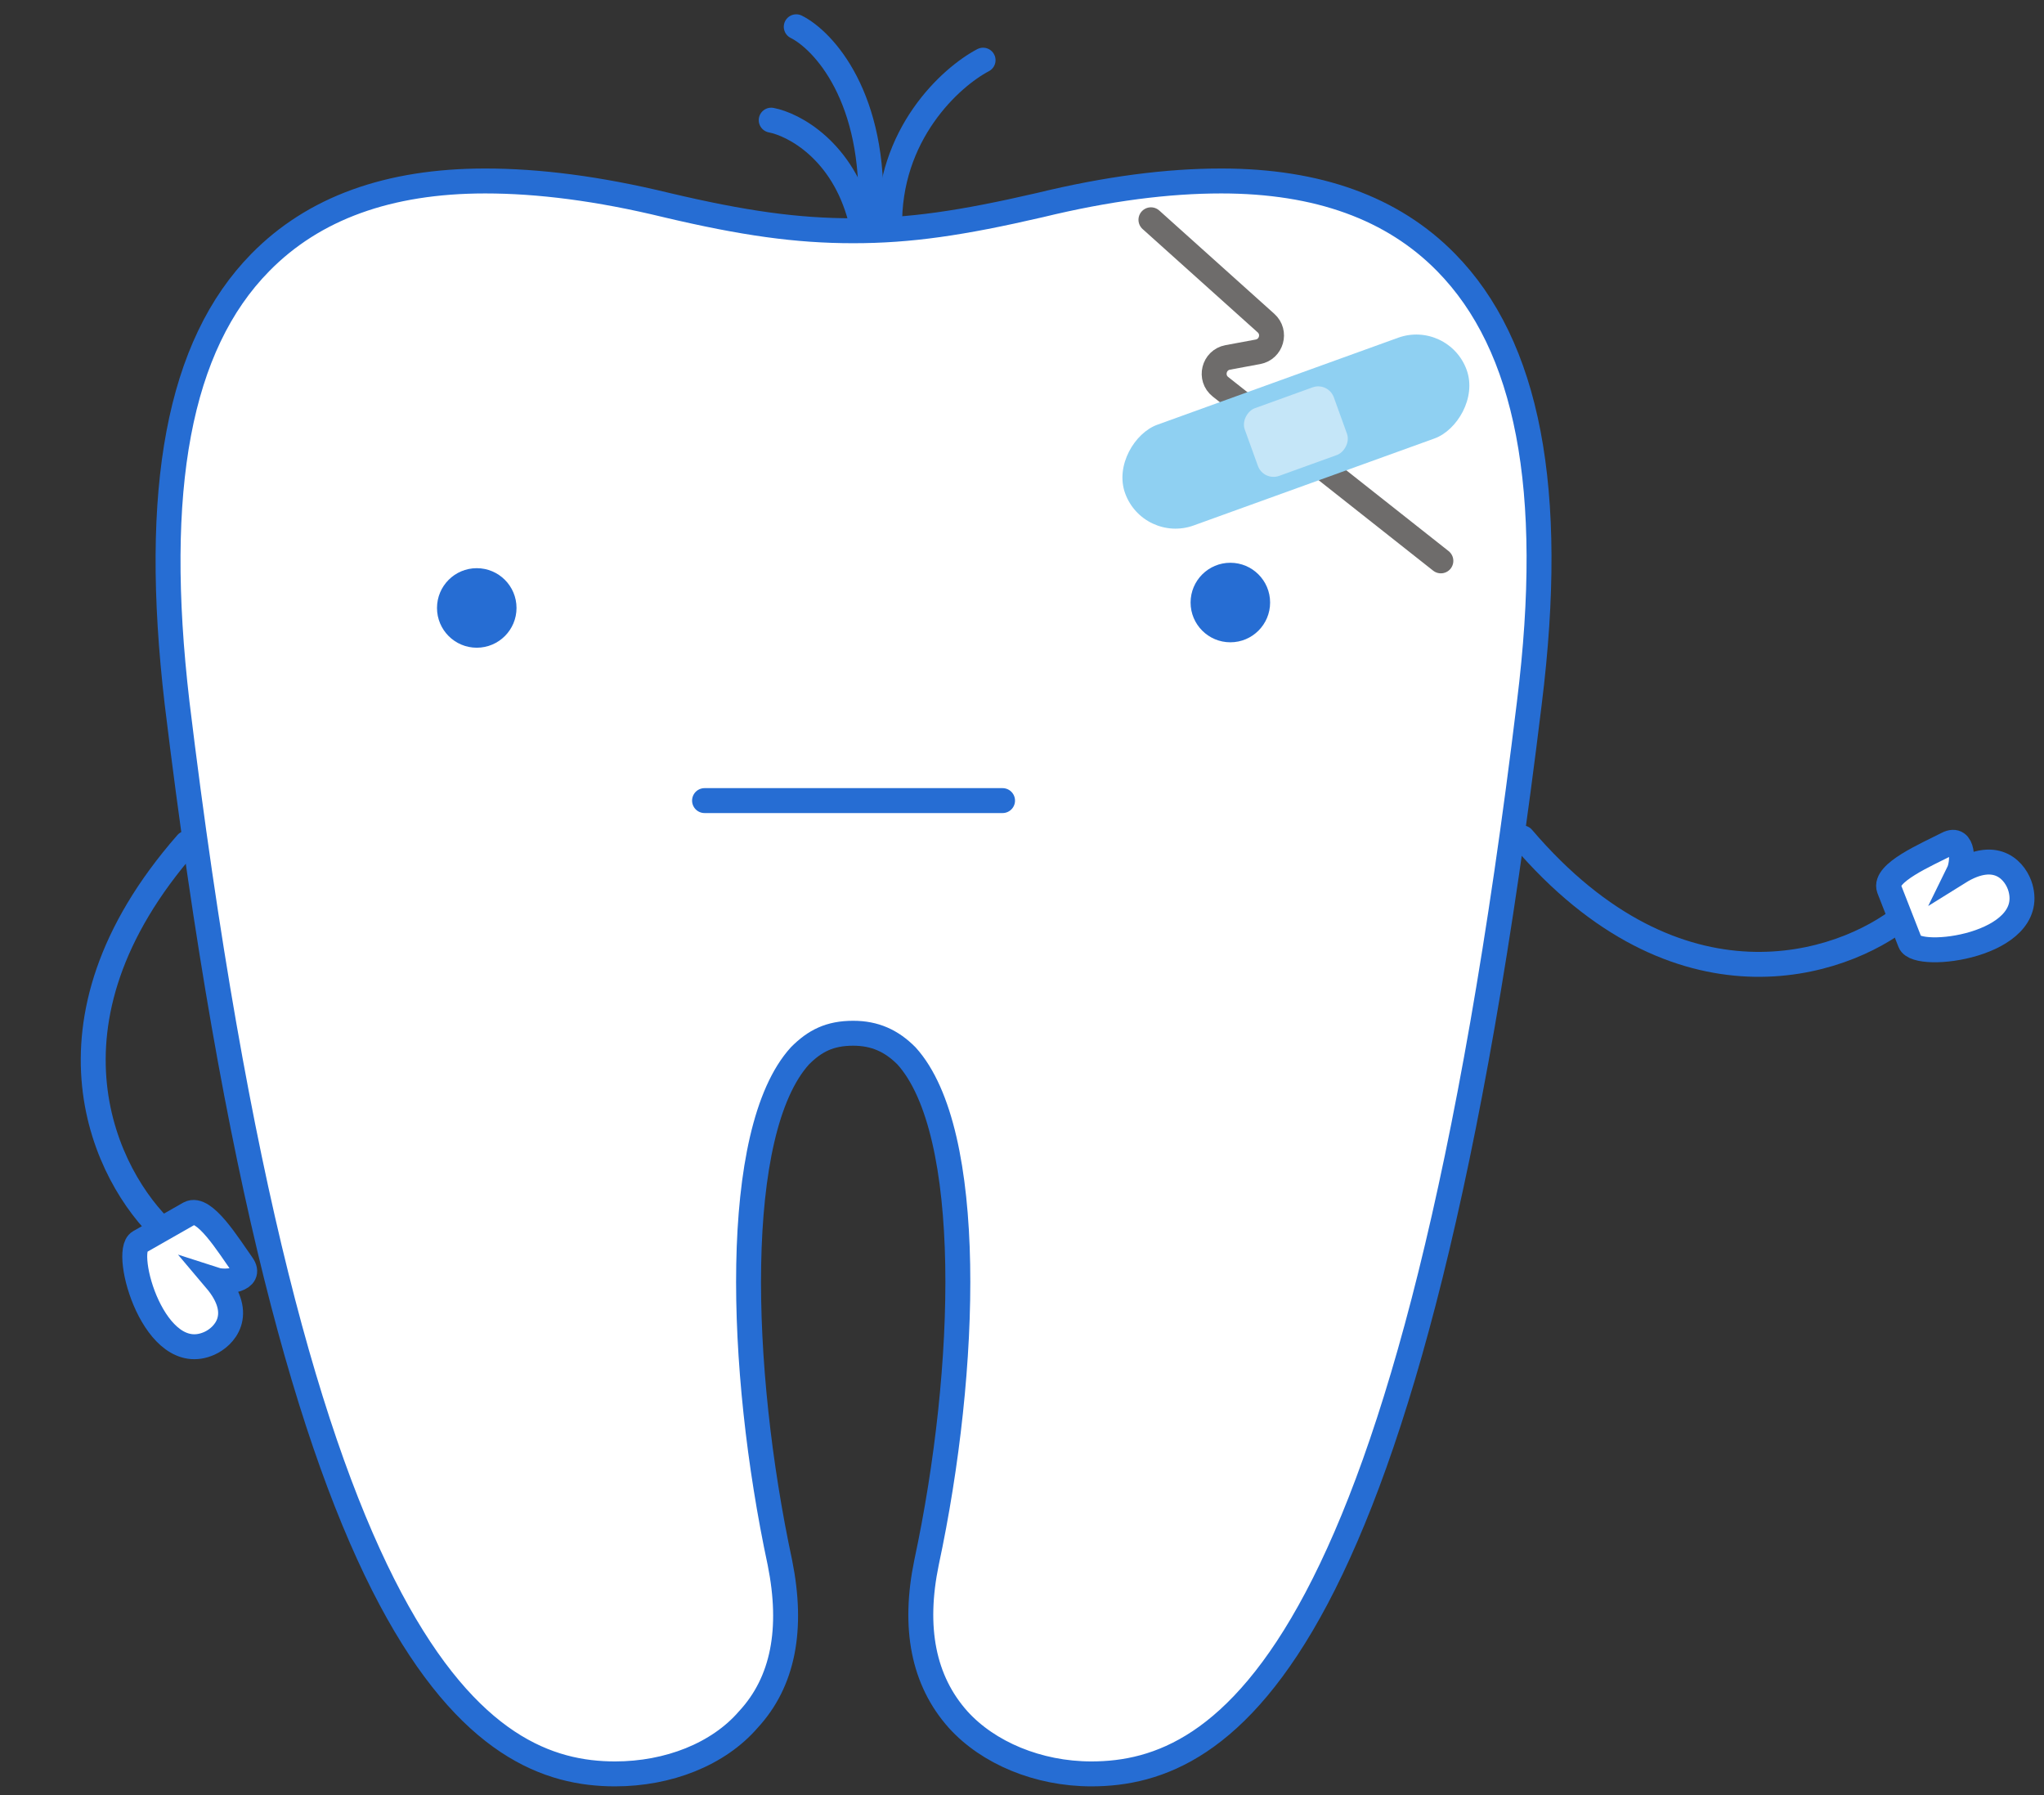 <svg width="123" height="108" viewBox="0 0 123 108" fill="none" xmlns="http://www.w3.org/2000/svg">
<rect x="0" y="0" width="123" height="108" fill="#333333" stroke="none"/>
<path d="M9.904 74.116C6.386 70.847 1.728 61.594 11.24 50.734" stroke="#266DD3" stroke-width="1.5" stroke-linecap="round"/>
<path d="M8.388 74.721L11.4 73.005C12.291 72.532 13.747 74.925 14.572 76.083C15.233 77.01 13.587 77.198 12.979 77.002C14.769 79.117 13.474 80.428 12.602 80.819C9.297 82.302 7.351 75.305 8.388 74.721Z" fill="white" stroke="#266DD3" stroke-width="1.5" stroke-linecap="round"/>
<path d="M114.561 55.11C110.818 58.118 100.99 61.39 91.62 50.41" stroke="#266DD3" stroke-width="1.5" stroke-linecap="round"/>
<path d="M114.941 56.698L113.678 53.469C113.339 52.519 115.917 51.425 117.182 50.776C118.194 50.256 118.143 51.911 117.861 52.485C120.212 51.019 121.322 52.49 121.583 53.409C122.573 56.894 115.369 57.808 114.941 56.698Z" fill="white" stroke="#266DD3" stroke-width="1.5" stroke-linecap="round"/>
<path d="M73.49 10.888C70.283 10.888 66.675 11.342 62.566 12.341C57.856 13.43 54.75 13.883 51.342 13.883C47.935 13.883 44.728 13.43 40.118 12.341C36.009 11.342 32.402 10.888 29.195 10.888C23.382 10.888 18.873 12.522 15.666 15.789C10.755 20.781 9.152 29.402 10.655 42.289C17.67 100.099 29.095 106.724 37.012 106.724C40.218 106.724 43.225 105.545 45.029 103.457C47.133 101.188 47.735 98.012 46.933 94.019C44.428 82.312 44.027 68.063 48.135 63.526C49.037 62.618 49.939 62.164 51.342 62.164C52.645 62.164 53.647 62.618 54.549 63.526C58.658 68.063 58.257 82.312 55.752 94.019C54.95 97.921 55.551 101.098 57.656 103.457C59.46 105.454 62.466 106.724 65.673 106.724C73.69 106.724 85.015 100.009 92.03 42.289C93.633 29.402 91.929 20.781 87.019 15.789C83.812 12.522 79.302 10.888 73.49 10.888Z" fill="white" stroke="#266DD3" stroke-width="1.5" stroke-miterlimit="10"/>
<path d="M28.689 38.969C30.011 38.969 31.082 37.898 31.082 36.577C31.082 35.255 30.011 34.184 28.689 34.184C27.368 34.184 26.297 35.255 26.297 36.577C26.297 37.898 27.368 38.969 28.689 38.969Z" fill="#266DD3"/>
<path d="M74.038 38.643C75.359 38.643 76.43 37.572 76.43 36.251C76.43 34.929 75.359 33.858 74.038 33.858C72.717 33.858 71.645 34.929 71.645 36.251C71.645 37.572 72.717 38.643 74.038 38.643Z" fill="#266DD3"/>
<path d="M59.158 3.62C57.236 4.629 53.421 8.06 53.537 13.71" stroke="#266DD3" stroke-width="1.5" stroke-miterlimit="10" stroke-linecap="round"/>
<path d="M47.915 1.611C49.548 2.428 52.729 5.849 52.383 12.998" stroke="#266DD3" stroke-width="1.5" stroke-miterlimit="10" stroke-linecap="round"/>
<path d="M46.408 7.229C47.752 7.485 50.71 9.034 51.786 13.182" stroke="#266DD3" stroke-width="1.5" stroke-miterlimit="10" stroke-linecap="round"/>
<path d="M42.397 48.167H60.33" stroke="#266DD3" stroke-width="1.5" stroke-miterlimit="10" stroke-linecap="round"/>
<path d="M69.259 13.223L76.183 19.439C76.801 19.993 76.514 21.015 75.698 21.166L73.881 21.503C73.037 21.66 72.77 22.739 73.444 23.271L86.706 33.744" stroke="#6E6C6B" stroke-width="1.5" stroke-linecap="round"/>
<rect x="68.8" y="32.708" width="6.443" height="21.852" rx="3.222" transform="rotate(-109.857 68.8 32.708)" fill="#8FD0F2"/>
<rect x="76.035" y="28.97" width="4.326" height="5.699" rx="1" transform="rotate(-109.858 76.035 28.97)" fill="#C5E6F8"/>
</svg>
